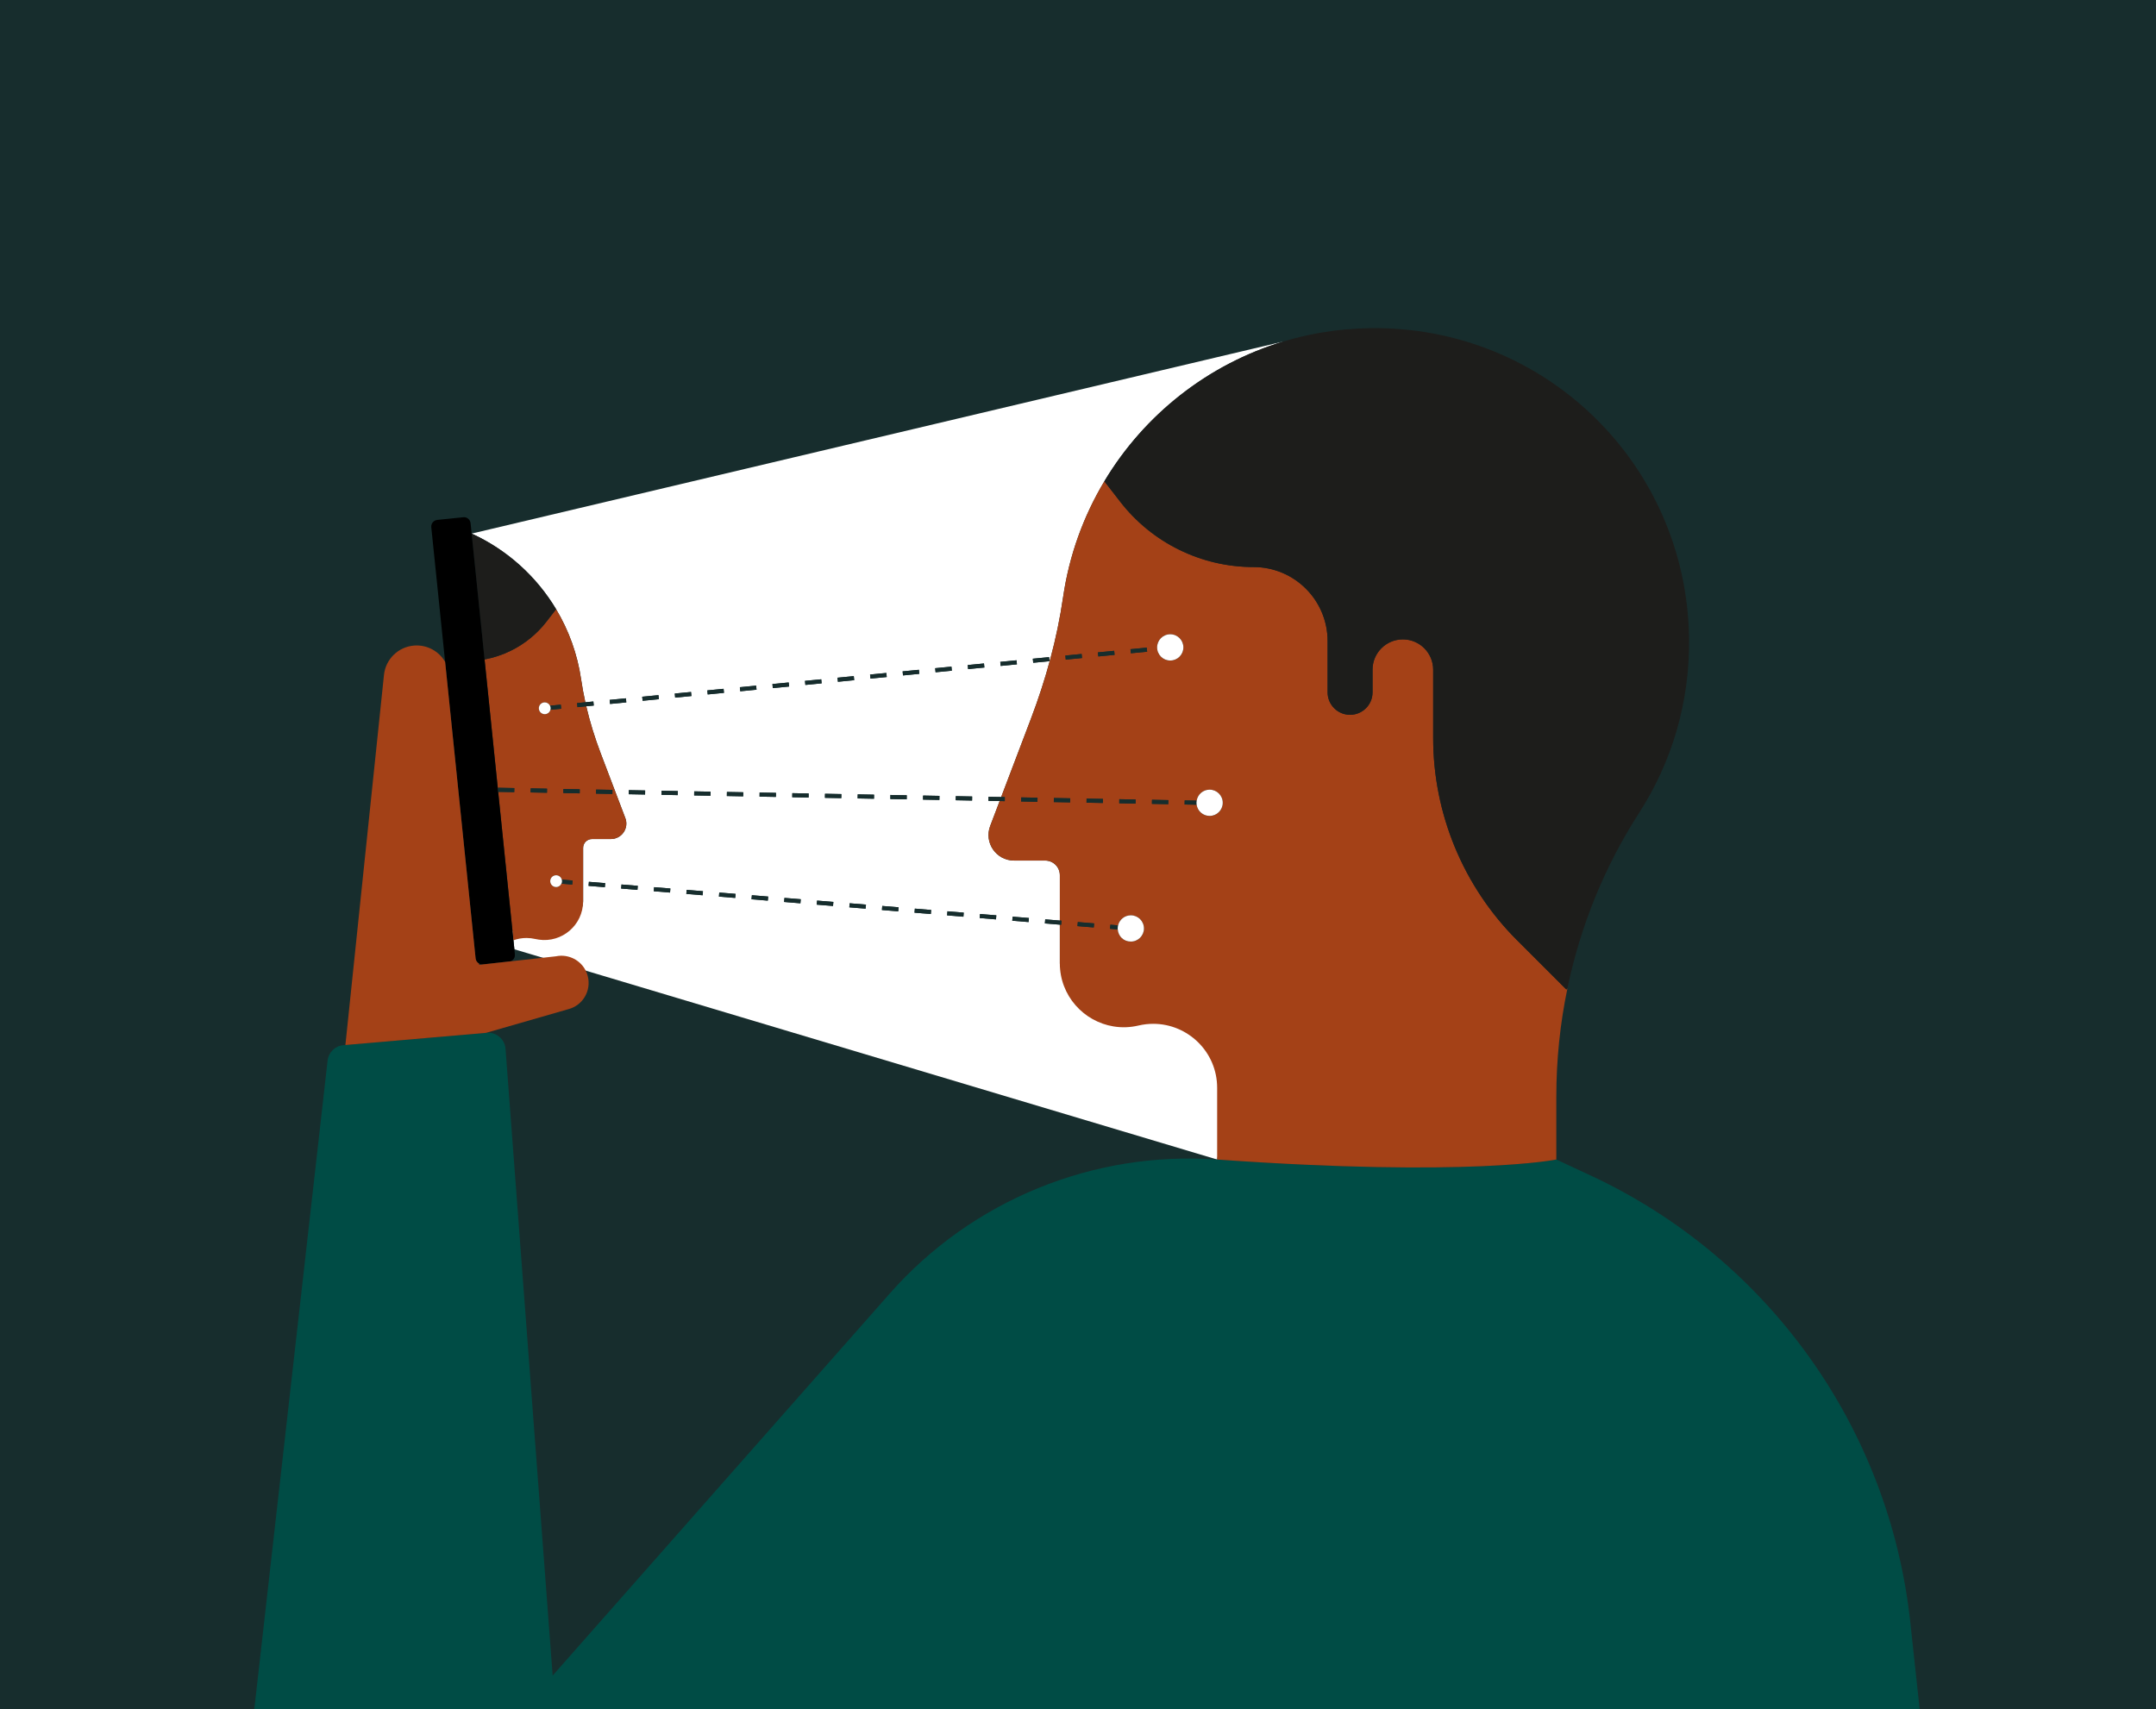<?xml version="1.0" encoding="UTF-8"?>
<svg xmlns="http://www.w3.org/2000/svg" viewBox="0 0 1680 1332">
  <defs>
    <style>
      .cls-1 {
        fill: none;
      }

      .cls-2 {
        fill: #004c45;
      }

      .cls-3 {
        fill: #fff;
      }

      .cls-4 {
        fill: #172d2d;
      }

      .cls-5 {
        fill: #162d2d;
      }

      .cls-6 {
        fill: #1d1d1b;
      }

      .cls-7 {
        fill: #a44117;
      }
    </style>
  </defs>
  <g id="BG">
    <rect class="cls-4" width="1680" height="1332"/>
  </g>
  <g id="Illustration">
    <g>
      <path class="cls-1" d="m373.28,750.96l.1.97,7.88-.88-4.99.51c-1.08.11-2.11-.12-2.99-.6Z"/>
      <path class="cls-3" d="m433.35,474.79c9.86,16.45,16.62,34.97,19.49,54.74.87,5.97,1.98,11.9,3.28,17.78l6.26-.61.31,3.17-5.86.57c2.89,12.39,6.68,24.58,11.21,36.49l19.24,50.63c3.01,7.89-2.83,16.34-11.28,16.34h-14.7c-3.82,0-6.91,3.1-6.91,6.91v41.6c0,18.57-37.08,25.58-55.06,22.96l1.49,14.45,547.62,163.86,15.9-98.84c-23.23-3.77-138.5-28.75-138.5-54.09v-30.13l-11.62-.96.27-3.17,11.37.93v-35.33c0-6.3-5.1-11.41-11.4-11.41h-24.26c-13.94,0-23.57-13.95-18.62-26.97l7.37-19.39-8.72-.16.05-3.18,9.87.18,23.19-61.02c11.62-30.61,20.37-62.32,25.06-94.74,4.73-32.63,15.89-63.19,32.16-90.33,31.03-51.8,80.64-91.19,139.63-108.96l-632.66,149.74c27.47,12.57,50.43,33.23,65.84,58.96h0Zm37.97,216.65l-12.7-1.04.27-3.17,12.7,1.04-.27,3.17Zm346.16-179.32l.31,3.17-12.68,1.23-.31-3.17,12.68-1.23Zm-25.37,2.47l.31,3.17-12.68,1.23-.31-3.17,12.68-1.23Zm-295.39,178.94l-12.7-1.04.27-3.17,12.7,1.04-.27,3.17Zm25.4,2.09l-12.7-1.04.27-3.17,12.7,1.04-.27,3.17Zm25.4,2.09l-12.7-1.04.27-3.17,12.7,1.04-.27,3.17Zm25.4,2.09l-12.7-1.04.27-3.17,12.7,1.04-.27,3.17Zm25.4,2.09l-12.7-1.04.27-3.17,12.7,1.04-.27,3.17Zm25.4,2.09l-12.7-1.04.27-3.17,12.7,1.04-.27,3.17Zm25.4,2.09l-12.7-1.04.27-3.17,12.7,1.04-.27,3.17Zm25.4,2.09l-12.7-1.04.27-3.17,12.7,1.04-.27,3.17Zm25.4,2.09l-12.7-1.04.27-3.17,12.7,1.04-.27,3.17Zm25.4,2.09l-12.7-1.04.27-3.17,12.7,1.04-.27,3.17Zm25.4,2.09l-12.7-1.04.27-3.17,12.7,1.04-.27,3.17Zm38.36-.04l12.7,1.04-.27,3.17-12.7-1.04.27-3.17Zm-12.7-1.04l-.27,3.17-12.7-1.04.27-3.17,12.7,1.04Zm-9.62-196.29l.31,3.17-12.68,1.23-.31-3.17,12.68-1.23Zm-21.97,103.44l12.74.24-.05,3.18-12.74-.24.05-3.18Zm-3.39-100.97l.31,3.17-12.68,1.23-.31-3.17,12.68-1.23Zm-22.09,100.49l12.74.24-.05,3.18-12.74-.24.05-3.18Zm-3.28-98.03l.31,3.17-12.68,1.23-.31-3.17,12.68-1.23Zm-22.19,97.56l12.74.24-.05,3.18-12.74-.24.05-3.18Zm-3.16-95.09l.31,3.17-12.68,1.23-.31-3.17,12.68-1.23Zm-22.31,94.61l12.74.24-.05,3.18-12.74-.24.05-3.18Zm-3.05-92.14l.31,3.17-12.68,1.23-.31-3.17,12.68-1.23Zm-22.43,91.68l12.74.24-.05,3.18-12.74-.24.05-3.18Zm-2.94-89.21l.31,3.17-12.68,1.23-.31-3.17,12.68-1.23Zm-22.54,88.74l12.74.24-.05,3.18-12.74-.24.05-3.18Zm-2.82-86.27l.31,3.17-12.68,1.23-.31-3.17,12.68-1.23Zm-22.66,85.8l12.74.24-.05,3.18-12.74-.24.05-3.18Zm-2.71-83.33l.31,3.17-12.68,1.23-.31-3.17,12.68-1.23Zm-22.78,82.86l12.74.24-.05,3.18-12.74-.24.05-3.18Zm-2.59-80.39l.31,3.17-12.68,1.23-.31-3.17,12.68-1.23Zm-22.89,79.93l12.74.24-.05,3.18-12.74-.24.05-3.18h0Zm-2.47-77.46l.31,3.17-12.68,1.23-.31-3.17,12.68-1.23Zm-23.01,76.98l12.74.24-.05,3.18-12.74-.24.05-3.18Zm-2.36-74.51l.31,3.17-12.68,1.23-.31-3.17,12.68-1.23Zm-23.13,74.05l12.74.24-.05,3.18-12.74-.24.05-3.18Zm-2.24-71.58l.31,3.17-12.68,1.23-.31-3.17,12.68-1.23Z"/>
      <path class="cls-2" d="m1495.97,1333.23H198.02l57.25-506.69c.72-6.41,5.86-11.42,12.3-11.98l1.57-.14,25.97-2.24,38.37-3.32,45.35-3.92h.04l.37-.04c7.51-.65,14.11,4.97,14.68,12.48l36.73,488.46,262.63-297.71c64.12-72.68,158.47-111.31,255.15-104.46h0c196.47,13.92,264.29,0,264.29,0h0l26.53,12.35c138.34,64.39,232.9,196.46,249.28,348.16l7.45,69.04h0Z"/>
      <path class="cls-7" d="m1182.01,732.66c-41.78-41.78-65.25-98.45-65.25-157.53v-53.2c0-13.04-10.57-23.62-23.62-23.62s-23.62,10.57-23.62,23.62v17.65c0,9.68-7.85,17.51-17.52,17.51s-17.51-7.85-17.51-17.51v-39.95c0-31.86-25.83-57.7-57.7-57.7h0c-40.68,0-79.07-18.83-103.96-50.99l-12.3-15.88c-16.28,27.14-27.43,57.7-32.16,90.33-4.7,32.42-13.43,64.13-25.06,94.74l-23.19,61.02,2.87.05-.05,3.18-4.01-.07-7.37,19.39c-4.96,13.02,4.68,26.97,18.62,26.97h24.26c6.3,0,11.4,5.11,11.4,11.41v35.33l1.34.11-.27,3.17-1.07-.09v30.13c0,25.35,18.65,45.46,41.88,49.22,6.24,1.02,12.79.86,19.41-.7,3.88-.91,7.75-1.34,11.54-1.34,26.75,0,49.76,21.71,49.76,49.89v55.88h0c196.47,13.92,264.29,0,264.29,0h0v-49.16c0-28.46,2.92-56.73,8.68-84.34l-.88.96-38.49-38.49-.02.03Zm-373.6-107.79l-12.74-.24.05-3.18,12.74.24-.05,3.18Zm103.48-130.54c5.64,0,10.22,4.57,10.22,10.22s-4.57,10.22-10.22,10.22-10.22-4.57-10.22-10.22,4.57-10.22,10.22-10.22Zm-14.23,129l12.74.24-.05,3.18-12.74-.24.05-3.18Zm-4.09-118.6l.31,3.17-12.68,1.23-.31-3.17,12.68-1.23Zm-21.39,118.13l12.74.24-.05,3.18-12.74-.24.05-3.18Zm-3.98-115.66l.31,3.17-12.68,1.23-.31-3.17,12.68-1.23Zm-25.37,2.47l.31,3.17-12.68,1.23-.31-3.17,12.68-1.23Zm-8.94,115.68l-12.74-.24.05-3.18,12.74.24-.05,3.18Zm18.4,97.47l-12.7-1.04.27-3.17,12.7,1.04-.27,3.17Zm7.08-97l-12.74-.24.05-3.18,12.74.24-.05,3.18Zm21.8,108c-5.39,0-9.79-4.17-10.19-9.47l-6-.49.27-3.17,6,.49c1.09-4.48,5.11-7.81,9.92-7.81,5.64,0,10.22,4.57,10.22,10.22s-4.57,10.22-10.22,10.22h0Zm61.38-97.92c-5.14,0-9.37-3.8-10.1-8.72l-9.37-.17.05-3.18,9.35.17c.8-4.84,5-8.53,10.07-8.53,5.64,0,10.22,4.57,10.22,10.22s-4.57,10.22-10.22,10.22h0Z"/>
      <path class="cls-6" d="m1000.16,266.1c9.25-2.79,18.73-5.04,28.4-6.72q6.45-1.12,0,0c12.7-2.21,25.74-3.46,39.04-3.64,135.73-1.85,246.38,105.44,248.54,241.17.8,50.36-13.6,97.33-38.9,136.59-27.01,41.91-45.78,88.3-55.87,136.69l-.88.96-38.49-38.49c-41.78-41.78-65.25-98.45-65.25-157.53v-53.2c0-13.04-10.57-23.62-23.62-23.62s-23.62,10.57-23.62,23.62v17.65c0,9.68-7.85,17.51-17.52,17.51s-17.51-7.85-17.51-17.51v-39.95c0-31.86-25.83-57.7-57.7-57.7h0c-40.68,0-79.07-18.83-103.96-50.99l-12.3-15.88c31.03-51.8,80.64-91.19,139.63-108.96h0Z"/>
      <path class="cls-7" d="m417.24,731.82c.88.21,1.76.37,2.63.48,17.98,2.62,34.49-11.31,34.49-29.88v-41.6c0-3.81,3.09-6.91,6.91-6.91h14.7c8.44,0,14.28-8.45,11.28-16.34l-19.24-50.63c-4.53-11.91-8.31-24.1-11.21-36.49l-6.82.67-.31-3.17,6.43-.62c-1.3-5.89-2.41-11.81-3.28-17.78-2.87-19.77-9.63-38.29-19.49-54.74l-7.45,9.62c-7.54,9.75-17.13,17.48-27.9,22.76-6.44,3.16-13.31,5.45-20.41,6.77l10.44,101.58.03-1.59,12.74.24-.05,3.18-12.55-.23,11.89,115.67c3.2-1.17,6.64-1.79,10.17-1.79,2.3,0,4.64.27,7,.81h.02Zm47.25-116.47l12.74.24-.05,3.18-12.74-.24.05-3.18Zm-18.57,74.02l-8.41-.7c-.73,1.56-2.31,2.66-4.15,2.66-2.54,0-4.6-2.06-4.6-4.6s2.06-4.6,4.6-4.6c2.1,0,3.87,1.43,4.41,3.37l8.42.7-.27,3.17h0Zm-6.9-74.49l12.74.24-.05,3.18-12.74-.24.05-3.18Zm-14.54-67.48c1.82,0,3.37,1.06,4.12,2.6l8.4-.82.31,3.17-8.4.82c-.52,1.97-2.3,3.43-4.43,3.43-2.54,0-4.6-2.06-4.6-4.6s2.06-4.6,4.6-4.6h0Zm-10.95,67.01l12.74.24-.05,3.18-12.74-.24.05-3.18Z"/>
      <path class="cls-6" d="m377.57,513.94l-10.08-98.11c27.47,12.57,50.43,33.23,65.84,58.96l-7.45,9.62c-7.54,9.75-17.13,17.48-27.9,22.76-6.44,3.16-13.31,5.45-20.41,6.77Z"/>
      <path d="m347.18,519.04l-.33-3.22-10.79-104.96c-.2-1.98.73-3.8,2.29-4.82.67-.46,1.46-.75,2.32-.84l20.34-2.09c2.83-.28,5.38,1.77,5.66,4.61l.84,8.11,10.08,98.11,10.44,101.58.16,1.59h0l11.89,115.67,1.13,11.02c.26,2.45-1.25,4.66-3.49,5.41l-16.44,1.83-4.99.51c-1.08.11-2.11-.12-2.99-.6-1.44-.79-2.49-2.25-2.68-4.01l-23.42-227.92-.02.02Z"/>
      <path class="cls-7" d="m378.83,804.94l-45.35,3.92-64.34,5.56,30.06-288.44c1.29-12.26,11.13-21.87,23.41-22.86h0c10.16-.82,19.43,4.41,24.24,12.7l.33,3.22,23.42,227.92c.18,1.76,1.23,3.22,2.68,4.01l.1.97,7.88-.88,16.44-1.83,35.4-3.93c1.37-.29,2.75-.44,4.12-.46l.23-.03v.03c7.87,0,15.44,4.37,19.1,11.93,5.1,10.54.7,23.21-9.83,28.31-1.19.58-2.41,1.02-3.65,1.35h0l-64.23,18.49h-.04,0Z"/>
      <path class="cls-5" d="m881.19,509.13l-.31-3.17,12.68-1.23.31,3.17-12.68,1.23Z"/>
      <path class="cls-5" d="m855.82,511.6l-.31-3.17,12.68-1.23.31,3.17-12.68,1.23Z"/>
      <path class="cls-5" d="m805.09,516.54l-.31-3.17,12.68-1.23.31,3.17-12.68,1.23Zm38.04-3.7l-.31-3.17-12.68,1.23.31,3.17,12.68-1.23Z"/>
      <path class="cls-5" d="m475.35,548.64l-.31-3.17,12.68-1.23.31,3.17-12.68,1.23Zm215.6-20.99l-.31-3.17-12.68,1.23.31,3.17,12.68-1.23Zm50.73-4.94l-.31-3.17-12.68,1.23.31,3.17,12.68-1.23Zm-202.92,19.75l-.31-3.17-12.68,1.23.31,3.17,12.68-1.23Zm253.65-24.69l-.31-3.17-12.68,1.23.31,3.17,12.68-1.23Zm-279.01,27.16l-.31-3.17-12.68,1.23.31,3.17,12.68-1.23Zm50.73-4.94l-.31-3.17-12.68,1.23.31,3.17,12.68-1.23Zm50.73-4.94l-.31-3.17-12.68,1.23.31,3.17,12.68-1.23Zm50.73-4.94l-.31-3.17-12.68,1.23.31,3.17,12.68-1.23Zm50.73-4.94l-.31-3.17-12.68,1.23.31,3.17,12.68-1.23Zm-76.1,7.41l-.31-3.17-12.68,1.23.31,3.17,12.68-1.23Zm-50.73,4.94l-.31-3.17-12.68,1.23.31,3.17,12.68-1.23Zm177.55-17.28l-.31-3.17-12.68,1.23.31,3.17,12.68-1.23Zm-338.15,32.92l8.4-.82-.31-3.17-8.4.82c.29.6.48,1.28.48,2,0,.4-.07.8-.16,1.17h0Zm21.09-2.05l6.82-.67,5.86-.57-.31-3.17-6.26.61-6.43.62.31,3.17Z"/>
      <path class="cls-5" d="m458.87,687.23l12.7,1.04-.27,3.17-12.7-1.04.27-3.17Zm25.14,5.27l12.7,1.04.27-3.17-12.7-1.04-.27,3.17Zm228.59,18.81l12.7,1.04.27-3.17-12.7-1.04-.27,3.17Zm-25.4-2.09l12.7,1.04.27-3.17-12.7-1.04-.27,3.17Zm-25.4-2.09l12.7,1.04.27-3.17-12.7-1.04-.27,3.17Zm-25.4-2.09l12.7,1.04.27-3.17-12.7-1.04-.27,3.17Zm101.59,8.36l12.7,1.04.27-3.17-12.7-1.04-.27,3.17Zm-228.59-18.81l12.7,1.04.27-3.17-12.7-1.04-.27,3.17Zm253.98,20.9l12.7,1.04.27-3.17-12.7-1.04-.27,3.17Zm38.36-.04l-12.7-1.04-.27,3.17,12.7,1.04.27-3.17Zm-190.76-12.5l12.7,1.04.27-3.17-12.7-1.04-.27,3.17Zm-25.4-2.09l12.7,1.04.27-3.17-12.7-1.04-.27,3.17Zm-25.4-2.09l12.7,1.04.27-3.17-12.7-1.04-.27,3.17Zm-25.4-2.09l12.7,1.04.27-3.17-12.7-1.04-.27,3.17h0Zm292.35,20.86l-1.34-.11-11.37-.93-.27,3.17,11.62.96,1.07.09.27-3.17h0Zm44.1,3.63l-6-.49-.27,3.17,6,.49c-.02-.26-.04-.5-.04-.76,0-.83.11-1.64.3-2.41h0Zm-31.65.59l12.7,1.04.27-3.17-12.7-1.04-.27,3.17Zm-401.65-35.03c0,.7-.16,1.34-.44,1.94l8.41.7.27-3.17-8.42-.7c.11.39.19.8.19,1.23h0Z"/>
      <path class="cls-5" d="m681.01,622.52l-12.74-.24.05-3.18,12.74.24-.05,3.18Zm-25.42-3.66l-12.74-.24-.05,3.18,12.74.24.05-3.18Zm-127.4-2.35l-12.74-.24-.05,3.18,12.74.24.05-3.18Zm178.36,3.28l-12.74-.24-.05,3.18,12.74.24.05-3.18Zm-152.88-2.82l-12.74-.24-.05,3.18,12.74.24.05-3.18Zm203.84,3.75l-12.74-.24-.05,3.18,12.74.24.05-3.18Zm-178.36-3.28l-12.74-.24-.05,3.18,12.74.24.05-3.18Zm-76.44-1.41l-12.74-.24-.05,3.18,12.74.24.05-3.18Zm101.92,1.87l-12.74-.24-.05,3.18,12.74.24.05-3.18Zm127.4,2.35l-12.74-.24-.05,3.18,12.74.24.05-3.18Zm-101.92-1.87l-12.74-.24-.05,3.18,12.74.24.05-3.18Zm302.37,5.57l-9.35-.17-.05,3.18,9.37.17c-.07-.49-.12-.99-.12-1.5,0-.58.06-1.14.16-1.69h0Zm-136.81.67l12.74.24.05-3.18-12.74-.24-.05,3.18Zm25.48.47l12.74.24.05-3.18-12.74-.24-.05,3.18Zm89.24-1.55l-12.74-.24-.05,3.18,12.74.24.05-3.18Zm-127.4-2.34l-2.87-.05-9.87-.18-.05,3.18,8.72.16,4.01.07.05-3.18Zm63.64,4.36l12.74.24.05-3.18-12.74-.24-.05,3.18Zm38.28-2.48l-12.74-.24-.05,3.18,12.74.24.05-3.18Zm-484.13-8.92l-12.74-.24-.03,1.59.16,1.59,12.55.23.05-3.18h0Zm50.97.94l-12.74-.24-.05,3.18,12.74.24.05-3.18Zm25.48.47l-12.74-.24-.05,3.18,12.74.24.05-3.18Zm-50.96-.94l-12.74-.24-.05,3.18,12.74.24.05-3.18Z"/>
      <path class="cls-3" d="m419.87,551.99c0-2.54,2.06-4.6,4.6-4.6,1.82,0,3.37,1.06,4.12,2.6.29.6.48,1.28.48,2,0,.4-.07.8-.16,1.17-.52,1.97-2.3,3.43-4.43,3.43-2.54,0-4.6-2.06-4.6-4.6h0Z"/>
      <path class="cls-3" d="m437.94,686.72c0,.7-.16,1.34-.44,1.94-.73,1.56-2.31,2.66-4.15,2.66-2.54,0-4.6-2.06-4.6-4.6s2.06-4.6,4.6-4.6c2.1,0,3.87,1.43,4.41,3.37.11.39.19.8.19,1.23h0Z"/>
      <path class="cls-3" d="m901.66,504.54c0-5.64,4.57-10.22,10.22-10.22s10.22,4.57,10.22,10.22-4.57,10.22-10.22,10.22-10.22-4.57-10.22-10.22Z"/>
      <path class="cls-3" d="m942.55,635.87c-5.14,0-9.37-3.8-10.1-8.72-.07-.49-.12-.99-.12-1.5,0-.58.06-1.14.16-1.69.8-4.84,5-8.53,10.07-8.53,5.64,0,10.22,4.57,10.22,10.22s-4.57,10.22-10.22,10.22h0Z"/>
      <path class="cls-3" d="m891.39,723.58c0,5.64-4.57,10.22-10.22,10.22s-9.79-4.17-10.19-9.47c-.02-.26-.04-.5-.04-.76,0-.83.11-1.64.3-2.41,1.09-4.48,5.11-7.81,9.92-7.81,5.64,0,10.22,4.57,10.22,10.22Z"/>
    </g>
  </g>
</svg>